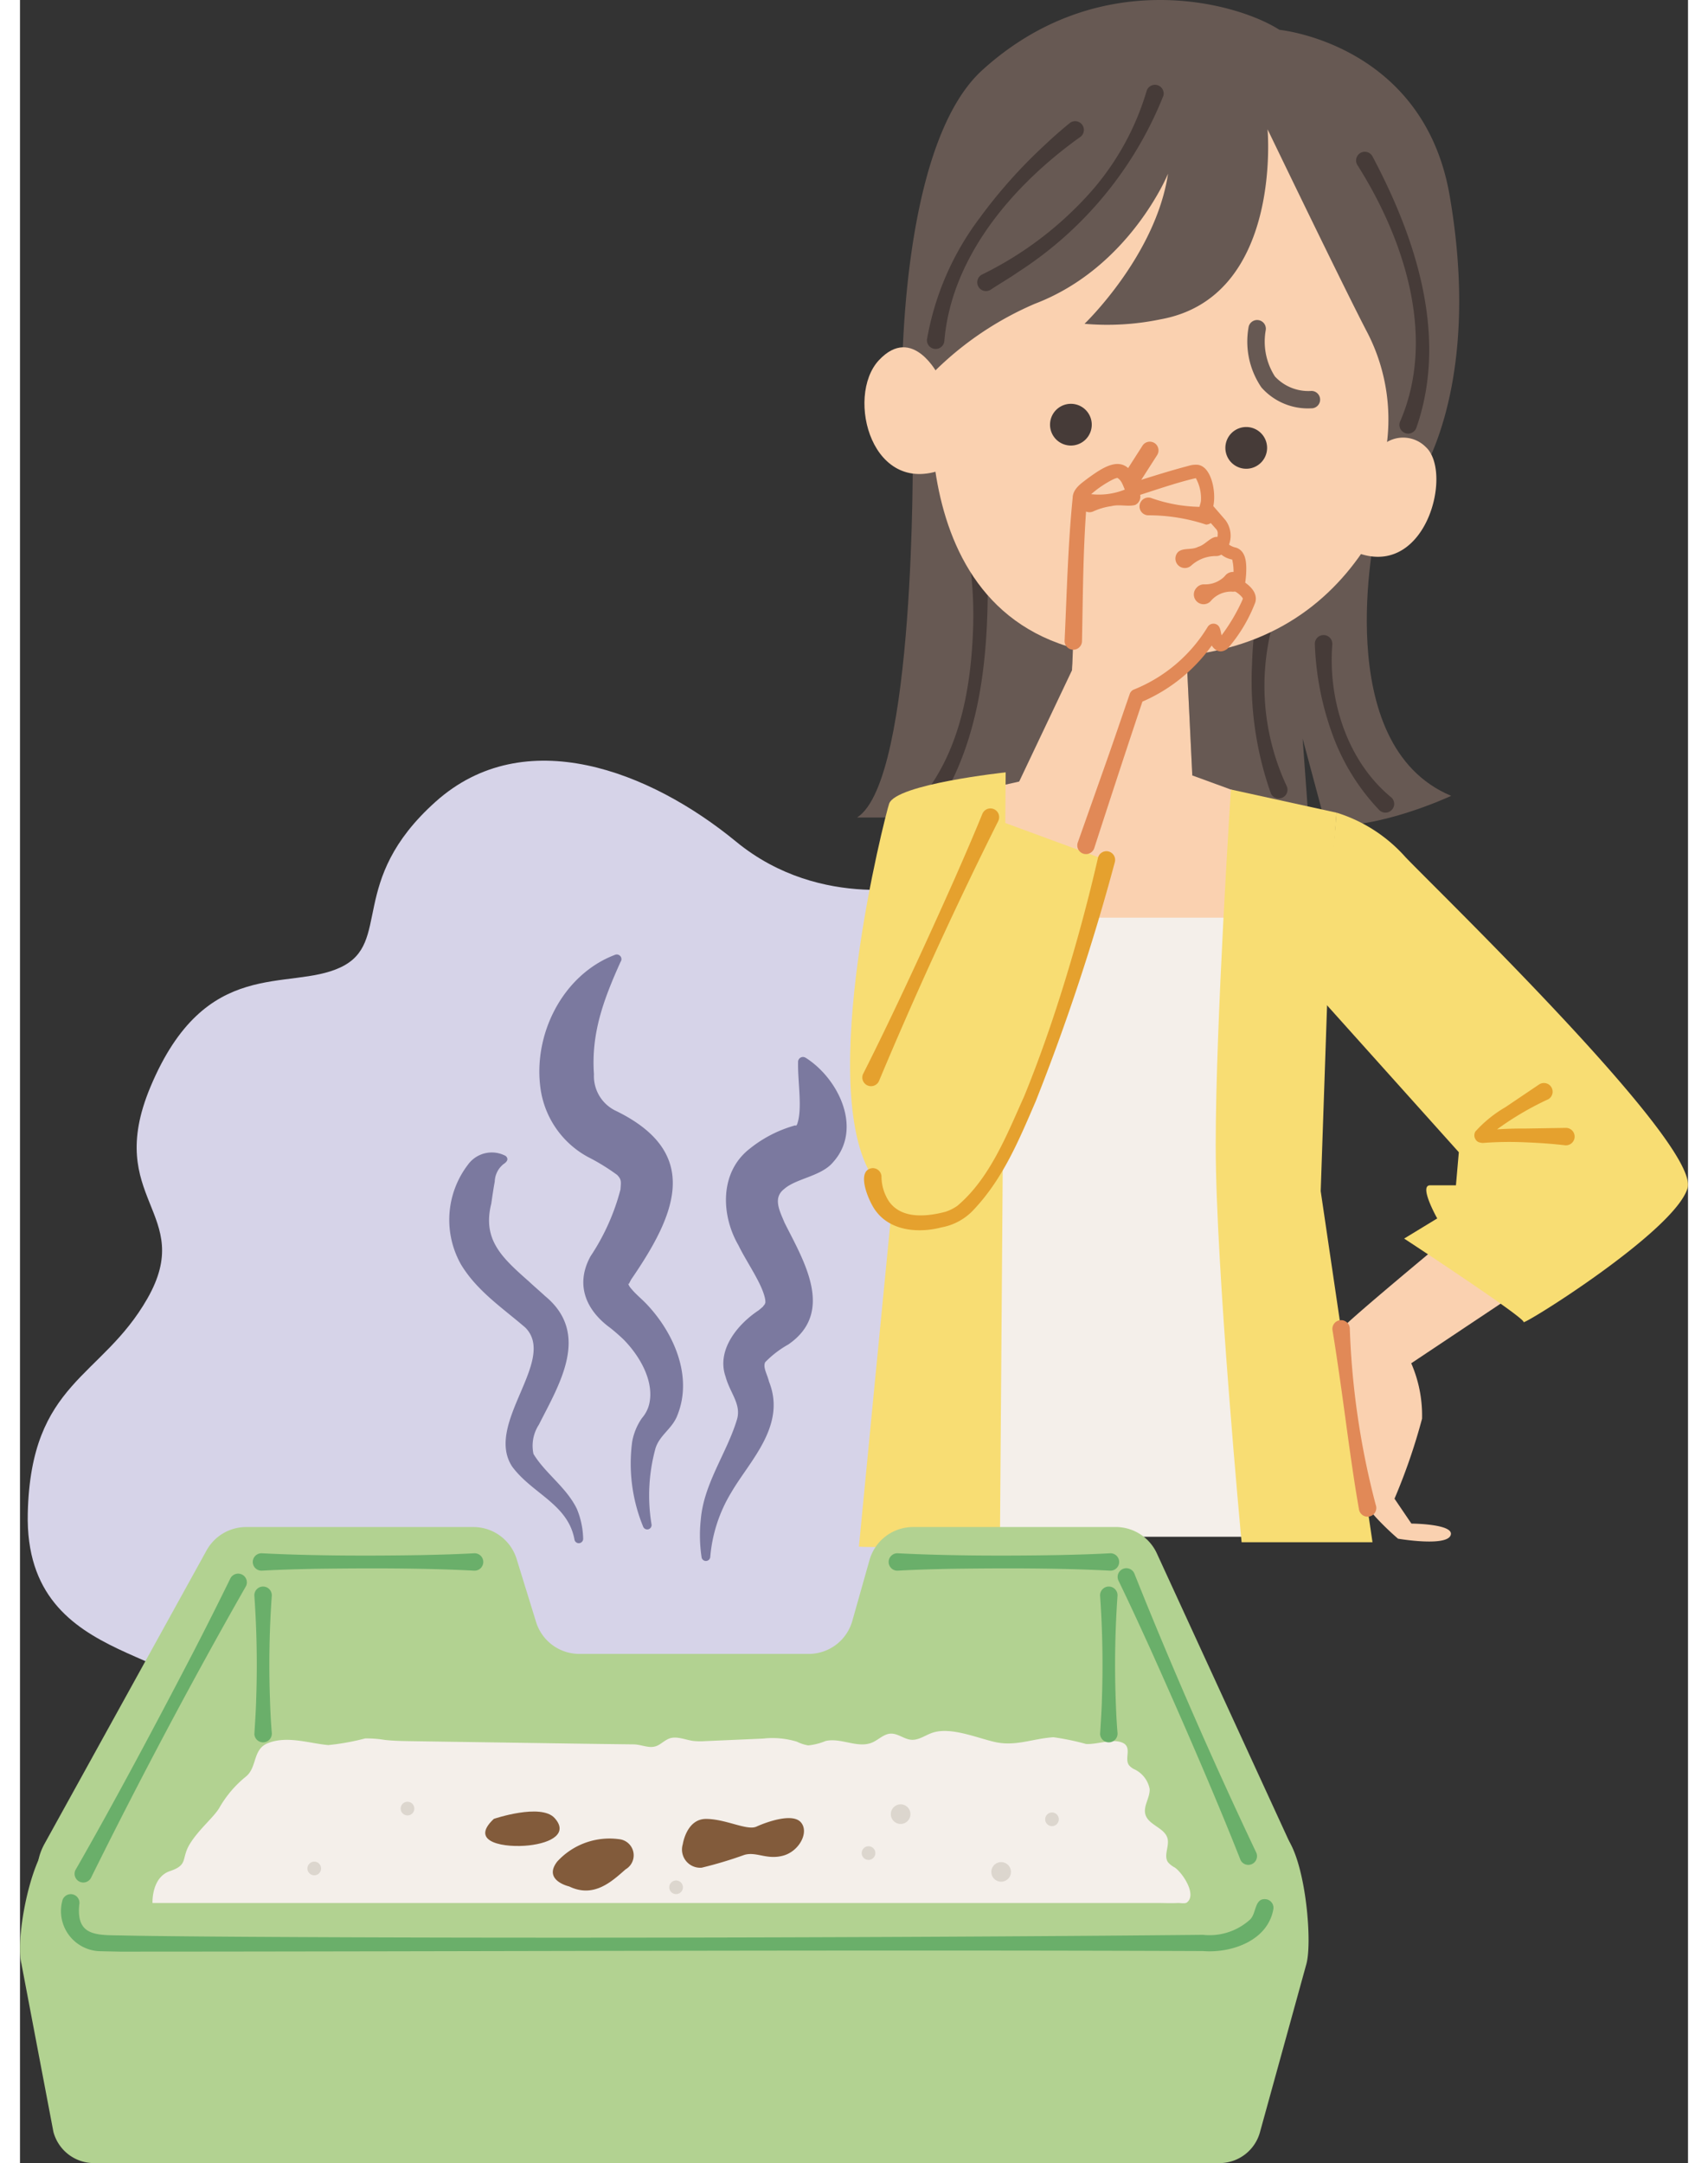 <svg id="care_06" xmlns="http://www.w3.org/2000/svg" xmlns:xlink="http://www.w3.org/1999/xlink" width="122" height="154.46" viewBox="0 0 119.143 154.46">
  <rect x="0" y="0" width="119.143" height="154.46" fill="#333333" stroke="none"/>
  <defs>
    <clipPath id="clip-path">
      <rect id="長方形_418" data-name="長方形 418" width="119.143" height="154.46" fill="none"/>
    </clipPath>
  </defs>
  <g id="グループ_1198" data-name="グループ 1198" clip-path="url(#clip-path)">
    <path id="パス_2057" data-name="パス 2057" d="M65.059,96.269S57.613,98.24,51.481,93.2,36.37,84.662,30.018,90.356s-3.066,10.074-6.789,11.826-9.636-.876-13.578,8.541c-3.366,8.043,3.285,8.979-.219,15.111-3.269,5.721-8.322,5.913-8.541,15.33-.27,11.612,13.038,9.18,13.359,15.111s54.531-1.971,53.875-2.628-3.066-57.378-3.066-57.378" transform="translate(-0.336 -33.105)" fill="#d6d3e8"/>
    <path id="パス_2058" data-name="パス 2058" d="M164.046,146.431l-7.161,4.774a9.353,9.353,0,0,1,.773,3.957,42.475,42.475,0,0,1-1.968,5.713l1.206,1.777s3.133.021,2.8.844-3.755.235-3.755.235-3.093-2.614-2.846-3.8-1.186-10.9-1.22-11.126,7.64-6.571,7.64-6.571Z" transform="translate(-57.511 -53.859)" fill="#fad1b0"/>
    <path id="パス_2059" data-name="パス 2059" d="M147.563,60.932s-3.324,15.27,5.406,18.917c0,0-5.194,2.431-8.952,2.1l-1.658-6.188.442,6.079s-3.868.994-6.741-.332l-1.582-3.117L134,68.583s12.464-8.992,13.56-7.651" transform="translate(-50.742 -23.021)" fill="#675953"/>
    <path id="パス_2060" data-name="パス 2060" d="M100.207,51.663s.221,23.539-3.978,26.191h14.256l2.762-3.094.111-11.051-10.83-12.267Z" transform="translate(-36.439 -19.479)" fill="#675953"/>
    <path id="パス_2061" data-name="パス 2061" d="M108.5,64.49c.1,5.78-.29,11.837-3.332,16.914a.623.623,0,1,1-1.017-.715c2.5-3.374,3.209-7.763,3.322-11.884a28.353,28.353,0,0,0-.212-4.21.622.622,0,1,1,1.239-.1" transform="translate(-39.387 -24.196)" fill="#463b38"/>
    <path id="パス_2062" data-name="パス 2062" d="M143.084,71.308a16.883,16.883,0,0,0,1.007,11.5.623.623,0,0,1-1.117.554,24.142,24.142,0,0,1-1.352-9.221,31.07,31.07,0,0,1,.25-3.1.624.624,0,1,1,1.212.272" transform="translate(-53.621 -26.693)" fill="#463b38"/>
    <path id="パス_2063" data-name="パス 2063" d="M150.1,73.693c-.305,3.962,1.09,8.334,4.237,10.9a.625.625,0,1,1-.9.867,15.456,15.456,0,0,1-3.368-5.507,20.891,20.891,0,0,1-1.214-6.326.624.624,0,1,1,1.241.069" transform="translate(-56.366 -27.634)" fill="#463b38"/>
    <path id="パス_2064" data-name="パス 2064" d="M104.986,27.811s-3.2,19.988,12.926,21.454S138.566,38.2,139.5,30.876,135.1,5.69,126.44,6.49s-20.121,10.927-21.454,21.32" transform="translate(-39.657 -2.448)" fill="#fad1b0"/>
    <path id="パス_2065" data-name="パス 2065" d="M125.357,73.1l.476,9.807,4.951,1.809-.762,11.234-17.423.476-1.428-12.568,5.522-1.238.762-9.9Z" transform="translate(-42.097 -27.535)" fill="#fad1b0"/>
    <path id="パス_2066" data-name="パス 2066" d="M111.809,80.286l5.683-11.971s.439-12.189.629-12.57,2.352-1.919,2.447-1.633.962,1.868.962,1.868,4.354-2.128,4.735-1.842,1.333,1.809,1.048,2.095a2.449,2.449,0,0,0-.4,1.05s1.245.736,1.132,1.3a2.5,2.5,0,0,1-.509,1.019s1.359.17,1.415.962-.057,1.585-.283,1.585,1.3.68,1.472,1.189-1.528,3.114-1.811,3.057-.736-.906-.736-.906-3.227,4.3-5.491,4.7L117.851,82.7Z" transform="translate(-42.338 -20.477)" fill="#fad1b0"/>
    <path id="パス_2067" data-name="パス 2067" d="M122.656,56.509a5.007,5.007,0,0,0,2.6-.4.649.649,0,0,1,.56,1.172c-.5.139-1.141-.062-1.7.085a4.584,4.584,0,0,0-1.276.368.651.651,0,1,1-.186-1.228" transform="translate(-46.161 -21.224)" fill="#e18957"/>
    <path id="パス_2068" data-name="パス 2068" d="M129.55,57.219a10.868,10.868,0,0,0,3.85.623.634.634,0,0,1,.053,1.268,13.082,13.082,0,0,0-4.1-.664.634.634,0,1,1,.2-1.227" transform="translate(-48.73 -21.65)" fill="#e18957"/>
    <path id="パス_2069" data-name="パス 2069" d="M135.7,63.069a2.609,2.609,0,0,0-1.755.679.675.675,0,0,1-.94-.968c.362-.326.982-.121,1.432-.37.641-.16,1.105-1.116,1.782-.514a.688.688,0,0,1-.518,1.173" transform="translate(-50.286 -23.363)" fill="#e18957"/>
    <path id="パス_2070" data-name="パス 2070" d="M137.683,67.133a1.907,1.907,0,0,0-1.472.623.695.695,0,1,1-1.056-.9.7.7,0,0,1,.572-.242,1.927,1.927,0,0,0,1.156-.344,1.423,1.423,0,0,0,.316-.278.706.706,0,1,1,.484,1.144" transform="translate(-51.115 -24.887)" fill="#e18957"/>
    <path id="パス_2071" data-name="パス 2071" d="M127.5,9.227s1.092,12.011-7.657,13.578a18.677,18.677,0,0,1-5.416.317s5.083-4.863,5.967-10.72c0,0-2.731,6.7-9.5,9.283a23.149,23.149,0,0,0-7.957,5.635l-1.547.664S101.08,10.486,107.132,5C115.42-2.516,125.255.141,128.349,2.13c0,0,10.278.989,12.156,11.819s-.552,17.35-1.989,19.891l-2.638-1.275a13.528,13.528,0,0,0-1.23-8.781c-1.613-3.072-7.15-14.558-7.15-14.558" transform="translate(-38.39 0)" fill="#675953"/>
    <path id="パス_2072" data-name="パス 2072" d="M145.67,43.071h-.009a4.425,4.425,0,0,1-3.56-1.494,5.814,5.814,0,0,1-.91-4.328.622.622,0,0,1,1.221.234,4.614,4.614,0,0,0,.656,3.314,3.254,3.254,0,0,0,2.61,1.032.621.621,0,0,1-.008,1.243" transform="translate(-53.43 -13.914)" fill="#675953"/>
    <path id="パス_2073" data-name="パス 2073" d="M127.347,54.085a.621.621,0,0,1-.523-.957l1.352-2.11a.622.622,0,0,1,1.046.672L127.87,53.8a.62.62,0,0,1-.524.286" transform="translate(-47.987 -19.211)" fill="#e18957"/>
    <path id="パス_2074" data-name="パス 2074" d="M109.013,105.466h19.729l2.693,44.205H109.446Z" transform="translate(-41.279 -39.936)" fill="#f4efea"/>
    <path id="パス_2075" data-name="パス 2075" d="M138.543,90.733s-1.086,16.655-1.086,25.389,1.85,28.36,1.85,28.36h9.35l-3.7-25.071.719-20.962.411-6.062Z" transform="translate(-52.05 -34.357)" fill="#f8dd73"/>
    <path id="パス_2076" data-name="パス 2076" d="M152.115,152.339a57.04,57.04,0,0,0,1.852,12.573.623.623,0,1,1-1.2.3c-.544-3.078-.946-6.473-1.4-9.575-.154-1.06-.307-2.117-.487-3.179a.623.623,0,1,1,1.236-.123" transform="translate(-57.129 -57.457)" fill="#e18957"/>
    <path id="パス_2077" data-name="パス 2077" d="M150.66,93.393a10.889,10.889,0,0,1,4.932,3.186c2.569,2.671,21.064,20.549,20.139,23.632s-11.817,9.864-11.713,9.556-8.528-5.96-8.528-5.96l2.363-1.438s-1.336-2.364-.514-2.364h1.85l.206-2.364-9.864-10.994Z" transform="translate(-56.622 -35.365)" fill="#f8dd73"/>
    <path id="パス_2078" data-name="パス 2078" d="M172.454,125.618a21.546,21.546,0,0,0-4.39,2.713.378.378,0,0,0-.228-.491,27.444,27.444,0,0,1,2.954-.137l2.923-.048a.623.623,0,1,1-.058,1.241c-.952-.112-1.917-.175-2.876-.212a24.908,24.908,0,0,0-2.994.049c-.263-.029-.46-.067-.578-.409a.575.575,0,0,1,.05-.4,8.846,8.846,0,0,1,2.145-1.742l2.429-1.637a.622.622,0,1,1,.623,1.076" transform="translate(-63.309 -47.117)" fill="#e5a12e"/>
    <path id="パス_2079" data-name="パス 2079" d="M106.54,88.763l-.411,55.281s-10.07.1-10.07,0,2.3-23.677,2.3-23.677.915.756-1.314-2.69C92.926,111.3,97.936,91.815,98.216,91c.483-1.4,8.324-2.237,8.324-2.237" transform="translate(-36.135 -33.612)" fill="#f8dd73"/>
    <path id="パス_2080" data-name="パス 2080" d="M106.089,93.95,114.379,97s-5.9,23.641-11.3,25.585-6.779-4.455-5.5-10.088,8.509-18.542,8.509-18.542" transform="translate(-36.781 -35.576)" fill="#f8dd73"/>
    <path id="パス_2081" data-name="パス 2081" d="M141.55,50.565a1.49,1.49,0,1,1-1.49-1.49,1.49,1.49,0,0,1,1.49,1.49" transform="translate(-52.472 -18.583)" fill="#463b38"/>
    <path id="パス_2082" data-name="パス 2082" d="M121.394,47.9a1.49,1.49,0,1,1-1.49-1.49,1.49,1.49,0,0,1,1.49,1.49" transform="translate(-44.84 -17.575)" fill="#463b38"/>
    <path id="パス_2083" data-name="パス 2083" d="M121.025,80.357l1.873-5.3c.631-1.766,1.226-3.543,1.84-5.315a.521.521,0,0,1,.32-.322,10.925,10.925,0,0,0,5.247-4.465.486.486,0,0,1,.679-.15c.3.193.228.695.393.938.076.123.007-.009-.129-.006-.205.035-.118.052-.05-.048a13.346,13.346,0,0,0,1.563-2.6c.047-.149.1-.118-.018-.273a1.858,1.858,0,0,0-.482-.39.472.472,0,0,1-.226-.488,3.791,3.791,0,0,0,.02-1.79,1.734,1.734,0,0,1-1.17-.8c-.152-.3.16-.666.133-.995a.45.45,0,0,0-.128-.4l-1.066-1.208c-.24-.277-.025-.475,0-.811a2.971,2.971,0,0,0-.366-1.6c-1.412.327-2.938.869-4.364,1.317-.764.2-.669-.954-1.189-1.3-.066-.047-.065-.03-.075-.03a1.5,1.5,0,0,0-.317.12,7.511,7.511,0,0,0-1.8,1.287c.016-.067-.046.308-.068.616-.244,3.194-.252,6.42-.318,9.628a.621.621,0,0,1-1.243-.016c.161-3.41.236-6.817.577-10.223.017-.66.658-1.054,1.1-1.4.956-.681,2.344-1.711,3.188-.315a4.125,4.125,0,0,1,.472,1.009l-.633-.331c1.374-.43,2.753-.872,4.156-1.241a1.749,1.749,0,0,1,.659-.072c1.1.139,1.4,2.462.992,3.278l-.057-.526,1.038,1.2a1.852,1.852,0,0,1,.142,1.993l-.008-.369a.813.813,0,0,0,.152.145,1.3,1.3,0,0,0,.459.191c.79.25.756,1.252.73,1.876a8.4,8.4,0,0,1-.114.939l-.23-.489c.531.305,1.2.856,1,1.582a10.993,10.993,0,0,1-1.991,3.315c-.875.648-1.4-.538-1.477-1.235l.893.179a11.857,11.857,0,0,1-5.749,4.938l.334-.327c-1.051,3.105-2.492,7.528-3.516,10.686a.621.621,0,0,1-1.177-.4" transform="translate(-45.47 -20.192)" fill="#e18957"/>
    <path id="パス_2084" data-name="パス 2084" d="M153.684,51.343a2.281,2.281,0,0,1,3.56-.406c2,1.836-.06,9.745-5.235,7.408s1.675-7,1.675-7" transform="translate(-56.828 -19.014)" fill="#fad1b0"/>
    <path id="パス_2085" data-name="パス 2085" d="M102.366,41.921s-1.836-3.672-4.257-1.085-.5,10.015,4.841,7.678-.584-6.594-.584-6.594" transform="translate(-36.759 -15.114)" fill="#fad1b0"/>
    <path id="パス_2086" data-name="パス 2086" d="M114.943,98.618a156,156,0,0,1-5.644,17.056c-1.21,2.8-2.366,5.626-4.551,7.877a4.124,4.124,0,0,1-2.181,1.141c-1.566.413-3.584.295-4.671-1.14-.467-.567-1.532-2.941-.273-3.089a.625.625,0,0,1,.654.652,3.266,3.266,0,0,0,.547,1.741c.9,1.251,2.674,1.08,4.04.718a3.189,3.189,0,0,0,.832-.421c2.326-1.962,3.535-5.074,4.774-7.824,1.121-2.743,2.091-5.556,2.961-8.4s1.643-5.726,2.308-8.615a.621.621,0,1,1,1.205.3" transform="translate(-36.742 -37.05)" fill="#e5a12e"/>
    <path id="パス_2087" data-name="パス 2087" d="M106.539,93.815c-2.953,5.884-5.969,12.469-8.509,18.542a.622.622,0,0,1-1.151-.472c2.138-4.218,4.587-9.555,6.523-13.9.684-1.557,1.363-3.116,2.006-4.691a.622.622,0,1,1,1.13.518" transform="translate(-36.666 -35.182)" fill="#e5a12e"/>
    <path id="パス_2088" data-name="パス 2088" d="M2.977,210.686l86.64-.332c1.981,0,2.794,7.634,2.267,9.544l-3.317,12.015a3,3,0,0,1-2.891,2.2H5.286a3,3,0,0,1-2.9-2.234L.1,219.865c-.5-1.9.908-9.179,2.875-9.179" transform="translate(0 -79.654)" fill="#b2d291"/>
    <path id="パス_2089" data-name="パス 2089" d="M79.027,175.494H64.559a3.234,3.234,0,0,0-3.112,2.354L60.216,182.2a3.234,3.234,0,0,1-3.112,2.354H40.719a3.234,3.234,0,0,1-3.091-2.28l-1.389-4.5a3.234,3.234,0,0,0-3.09-2.28H16.923a3.234,3.234,0,0,0-2.831,1.67L2.525,198.1c-1.19,2.155-.2,4.227,2.259,4.227h83.3c2.358,0,4.495-1.871,3.51-4.014l-9.625-20.938a3.234,3.234,0,0,0-2.938-1.883" transform="translate(-0.766 -66.454)" fill="#b2d291"/>
    <path id="パス_2090" data-name="パス 2090" d="M15.231,211.2s-.078-1.821,1.251-2.265.782-.887,1.408-1.922,1.72-1.922,2.112-2.588a7.876,7.876,0,0,1,1.877-2.218c.851-.659.479-1.968,1.6-2.409,1.392-.547,2.94.019,4.309.14a16.965,16.965,0,0,0,2.629-.474,7.745,7.745,0,0,1,1.41.106c.637.071,1.28.081,1.921.09l5.748.085,3.914.058,1.944.029q2.112.031,4.223.055c.423,0,.872.184,1.254.186.546,0,.723-.306,1.2-.553.552-.288,1.208.036,1.824.122a4.7,4.7,0,0,0,.847.014l4.156-.183a5.96,5.96,0,0,1,2.405.224,2.905,2.905,0,0,0,.806.264,4.37,4.37,0,0,0,1.242-.315c1.1-.253,2.293.55,3.327.109.45-.192.82-.607,1.309-.634.521-.029.969.4,1.489.438.545.04,1.019-.348,1.54-.513,1.291-.409,3.117.368,4.391.664,1.507.351,2.731-.241,4.226-.332a18.463,18.463,0,0,1,2.314.48c.754.05,1.7-.337,2.419-.153,1,.255.278,1.14.652,1.666a1.109,1.109,0,0,0,.354.28,1.964,1.964,0,0,1,1.125,1.424c.029.626-.481,1.231-.3,1.832.227.756,1.377.931,1.576,1.7.145.56-.3,1.225.037,1.7a1.668,1.668,0,0,0,.476.371c.541.358,1.612,1.938.869,2.5-.128.1-.488.027-.648.035-.487.025-.982,0-1.469,0H15.231Z" transform="translate(-5.767 -75.328)" fill="#f4efea"/>
    <path id="パス_2091" data-name="パス 2091" d="M62.421,214.687s-1.894-.427-.856-1.772a5.062,5.062,0,0,1,4.521-1.588,1.157,1.157,0,0,1,.367,2.138c-.977.856-2.26,2.078-4.032,1.222" transform="translate(-23.195 -79.983)" fill="#825b3b"/>
    <path id="パス_2092" data-name="パス 2092" d="M76.161,210.823S76.418,209,77.823,209s2.932.855,3.6.55,2.567-1.01,3.177-.306-.122,2.077-1.283,2.383-1.894-.306-2.749-.061a29.041,29.041,0,0,1-3.054.916,1.3,1.3,0,0,1-1.356-1.655" transform="translate(-28.822 -79.117)" fill="#825b3b"/>
    <path id="パス_2093" data-name="パス 2093" d="M54.1,208.712s3.36-1.138,4.338-.061-.183,1.771-1.833,1.955-4.338-.183-2.505-1.894" transform="translate(-20.254 -78.833)" fill="#825b3b"/>
    <path id="パス_2094" data-name="パス 2094" d="M101.509,208.062a.7.7,0,1,1-.7-.7.7.7,0,0,1,.7.7" transform="translate(-37.906 -78.52)" fill="#dcd6ce"/>
    <path id="パス_2095" data-name="パス 2095" d="M113.063,214.7a.7.7,0,1,1-.7-.7.7.7,0,0,1,.7.7" transform="translate(-42.281 -81.033)" fill="#dcd6ce"/>
    <path id="パス_2096" data-name="パス 2096" d="M118.828,208.786a.487.487,0,1,1-.487-.487.487.487,0,0,1,.487.487" transform="translate(-44.627 -78.876)" fill="#dcd6ce"/>
    <path id="パス_2097" data-name="パス 2097" d="M97.736,212.667a.487.487,0,1,1-.487-.487.487.487,0,0,1,.487.487" transform="translate(-36.64 -80.345)" fill="#dcd6ce"/>
    <path id="パス_2098" data-name="パス 2098" d="M44.737,207.554a.487.487,0,1,1-.487-.487.487.487,0,0,1,.487.487" transform="translate(-16.571 -78.409)" fill="#dcd6ce"/>
    <path id="パス_2099" data-name="パス 2099" d="M75.614,216.6a.487.487,0,1,1-.487-.487.487.487,0,0,1,.487.487" transform="translate(-28.263 -81.835)" fill="#dcd6ce"/>
    <path id="パス_2100" data-name="パス 2100" d="M34.019,214.437a.487.487,0,1,1-.487-.487.487.487,0,0,1,.487.487" transform="translate(-12.513 -81.016)" fill="#dcd6ce"/>
    <path id="パス_2101" data-name="パス 2101" d="M27.4,178.508c3.642.188,7.732.191,11.377.131,1.264-.027,2.528-.061,3.793-.131a.622.622,0,1,1,0,1.243c-3.648-.194-7.7-.183-11.377-.133-1.264.028-2.528.061-3.793.133a.622.622,0,1,1,0-1.243" transform="translate(-10.126 -67.595)" fill="#6aaf6a"/>
    <path id="パス_2102" data-name="パス 2102" d="M100.5,178.508c3.642.188,7.732.191,11.377.131,1.264-.027,2.528-.061,3.793-.131a.622.622,0,1,1,0,1.243c-3.648-.194-7.7-.183-11.377-.133-1.264.028-2.528.061-3.793.133a.622.622,0,1,1,0-1.243" transform="translate(-37.806 -67.595)" fill="#6aaf6a"/>
    <path id="パス_2103" data-name="パス 2103" d="M18.5,181.756c-3.768,6.6-7.688,13.99-11.056,20.805a.622.622,0,0,1-1.116-.549c2.718-4.727,5.9-10.709,8.428-15.576q1.351-2.617,2.647-5.264a.621.621,0,1,1,1.1.583" transform="translate(-2.371 -68.473)" fill="#6aaf6a"/>
    <path id="パス_2104" data-name="パス 2104" d="M28.185,183a70.107,70.107,0,0,0-.131,7.326c.027.814.061,1.627.131,2.441a.624.624,0,1,1-1.243.108c.051-.851.111-1.7.131-2.549A70.1,70.1,0,0,0,26.942,183a.623.623,0,1,1,1.243,0" transform="translate(-10.201 -69.044)" fill="#6aaf6a"/>
    <path id="パス_2105" data-name="パス 2105" d="M125.411,183a70.107,70.107,0,0,0-.131,7.326c.027.814.061,1.627.131,2.441a.624.624,0,1,1-1.243.108c.051-.851.111-1.7.131-2.549a70.1,70.1,0,0,0-.131-7.326.623.623,0,1,1,1.243,0" transform="translate(-47.018 -69.044)" fill="#6aaf6a"/>
    <path id="パス_2106" data-name="パス 2106" d="M127.374,180.6c2.6,6.518,5.693,13.59,8.707,19.927a.622.622,0,0,1-1.119.542c-1.847-4.688-4.353-10.422-6.428-15.043-.751-1.65-1.507-3.3-2.3-4.928a.622.622,0,1,1,1.139-.5" transform="translate(-47.776 -68.239)" fill="#6aaf6a"/>
    <path id="パス_2107" data-name="パス 2107" d="M6.035,218.409c-.231,2.236,1.175,2.187,2.938,2.21,3.426.082,13,.124,16.564.136,18.234.07,42.622,0,60.771-.178a4.3,4.3,0,0,0,3.338-1.077c.5-.446.3-1.625,1.215-1.455a.62.62,0,0,1,.455.75c-.437,2.249-3.043,3.1-5.021,2.941-24.4-.1-52.942.035-77.339.041l-1.423-.03a2.864,2.864,0,0,1-2.718-3.568.621.621,0,1,1,1.221.23" transform="translate(-1.8 -82.418)" fill="#6aaf6a"/>
    <path id="パス_2108" data-name="パス 2108" d="M123.336,10.525a26.751,26.751,0,0,1-10.344,12.561c-.643.448-1.323.836-1.98,1.272a.624.624,0,1,1-.59-1.094,25.174,25.174,0,0,0,7.252-5.356,19.075,19.075,0,0,0,4.464-7.721.622.622,0,1,1,1.2.337" transform="translate(-41.67 -3.677)" fill="#463b38"/>
    <path id="パス_2109" data-name="パス 2109" d="M115.175,15.084c-4.751,3.406-9.16,8.5-9.669,14.537a.622.622,0,0,1-1.241-.1,20.1,20.1,0,0,1,3.752-8.663,36.093,36.093,0,0,1,4.66-5.224c.567-.543,1.146-1.045,1.774-1.56a.623.623,0,1,1,.724,1.01" transform="translate(-39.481 -5.276)" fill="#463b38"/>
    <path id="パス_2110" data-name="パス 2110" d="M154.755,17.755c3.107,5.845,5.421,12.858,3.143,19.388a.623.623,0,1,1-1.148-.478c2.582-5.993.273-13-3.043-18.243a.622.622,0,1,1,1.048-.667" transform="translate(-58.156 -6.601)" fill="#463b38"/>
    <path id="パス_2111" data-name="パス 2111" d="M53.206,133.27A1.667,1.667,0,0,0,52.6,134.5c-.086.46-.165,1-.249,1.577-.645,2.586.765,3.858,2.7,5.567.247.238.889.792,1.13,1.021,3.28,2.693,1.046,6.28-.432,9.2a2.763,2.763,0,0,0-.383,2.086c.837,1.386,2.353,2.383,3.1,3.924A5.9,5.9,0,0,1,58.915,160a.313.313,0,0,1-.615.093c-.454-2.565-3.012-3.285-4.454-5.237-2.016-3.054,3.241-7.615.936-9.929-1.612-1.392-3.443-2.6-4.593-4.505a6.48,6.48,0,0,1,.495-7.124,2.1,2.1,0,0,1,2.7-.623c.261.242.043.452-.18.595" transform="translate(-18.689 -50.13)" fill="#7b799f"/>
    <path id="パス_2112" data-name="パス 2112" d="M65.512,110.2c-1.274,2.82-2.112,5.176-1.911,8.049a2.744,2.744,0,0,0,1.581,2.621c6.2,3.031,4.206,7.463,1.118,11.975-.073.1-.155.293-.219.391-.055-.131-.047.09.227.375.2.258.726.715.969.963,1.97,2.027,3.41,5.172,2.3,7.982-.351.989-1.263,1.425-1.576,2.389a12.691,12.691,0,0,0-.285,5.466.312.312,0,0,1-.6.146,11.845,11.845,0,0,1-.784-6.077,4.317,4.317,0,0,1,.693-1.673,2.385,2.385,0,0,0,.521-1c.386-1.649-.693-3.476-1.864-4.65-.259-.244-.667-.606-.957-.825-1.718-1.268-2.467-3.087-1.367-5.087a15.77,15.77,0,0,0,2.137-4.765c.035-.543.093-.7-.239-1.043a15.04,15.04,0,0,0-2.1-1.289,6.6,6.6,0,0,1-3.358-4.781c-.594-3.92,1.558-8.238,5.33-9.654a.333.333,0,0,1,.392.482" transform="translate(-22.604 -41.541)" fill="#7b799f"/>
    <path id="パス_2113" data-name="パス 2113" d="M85.717,121.524c2.346,1.48,4.114,5.078,1.958,7.467-.843,1.007-2.634,1.148-3.489,1.909-.83.637-.313,1.583.037,2.424,1.339,2.672,3.628,6.367.255,8.679a7.176,7.176,0,0,0-1.65,1.266c-.165.378.127.8.28,1.392,1.25,3.143-1.386,5.644-2.7,7.906a10.528,10.528,0,0,0-1.5,4.6.312.312,0,0,1-.621.019,10.426,10.426,0,0,1-.056-2.683c.218-2.61,1.9-4.8,2.605-7.216.263-1.074-.516-1.819-.838-3-.664-1.916.9-3.763,2.372-4.73l.308-.263c.028-.076.134-.14.126-.19.064-.1.036-.127.035-.275-.175-1.108-1.311-2.655-1.912-3.9-1.262-2.165-1.367-5.235.808-6.915A9,9,0,0,1,85,126.348c-.007.048.036.07.117-.083.387-1.114.031-3.01.063-4.421a.349.349,0,0,1,.532-.32" transform="translate(-29.603 -45.996)" fill="#7b799f"/>
  </g>
</svg>
